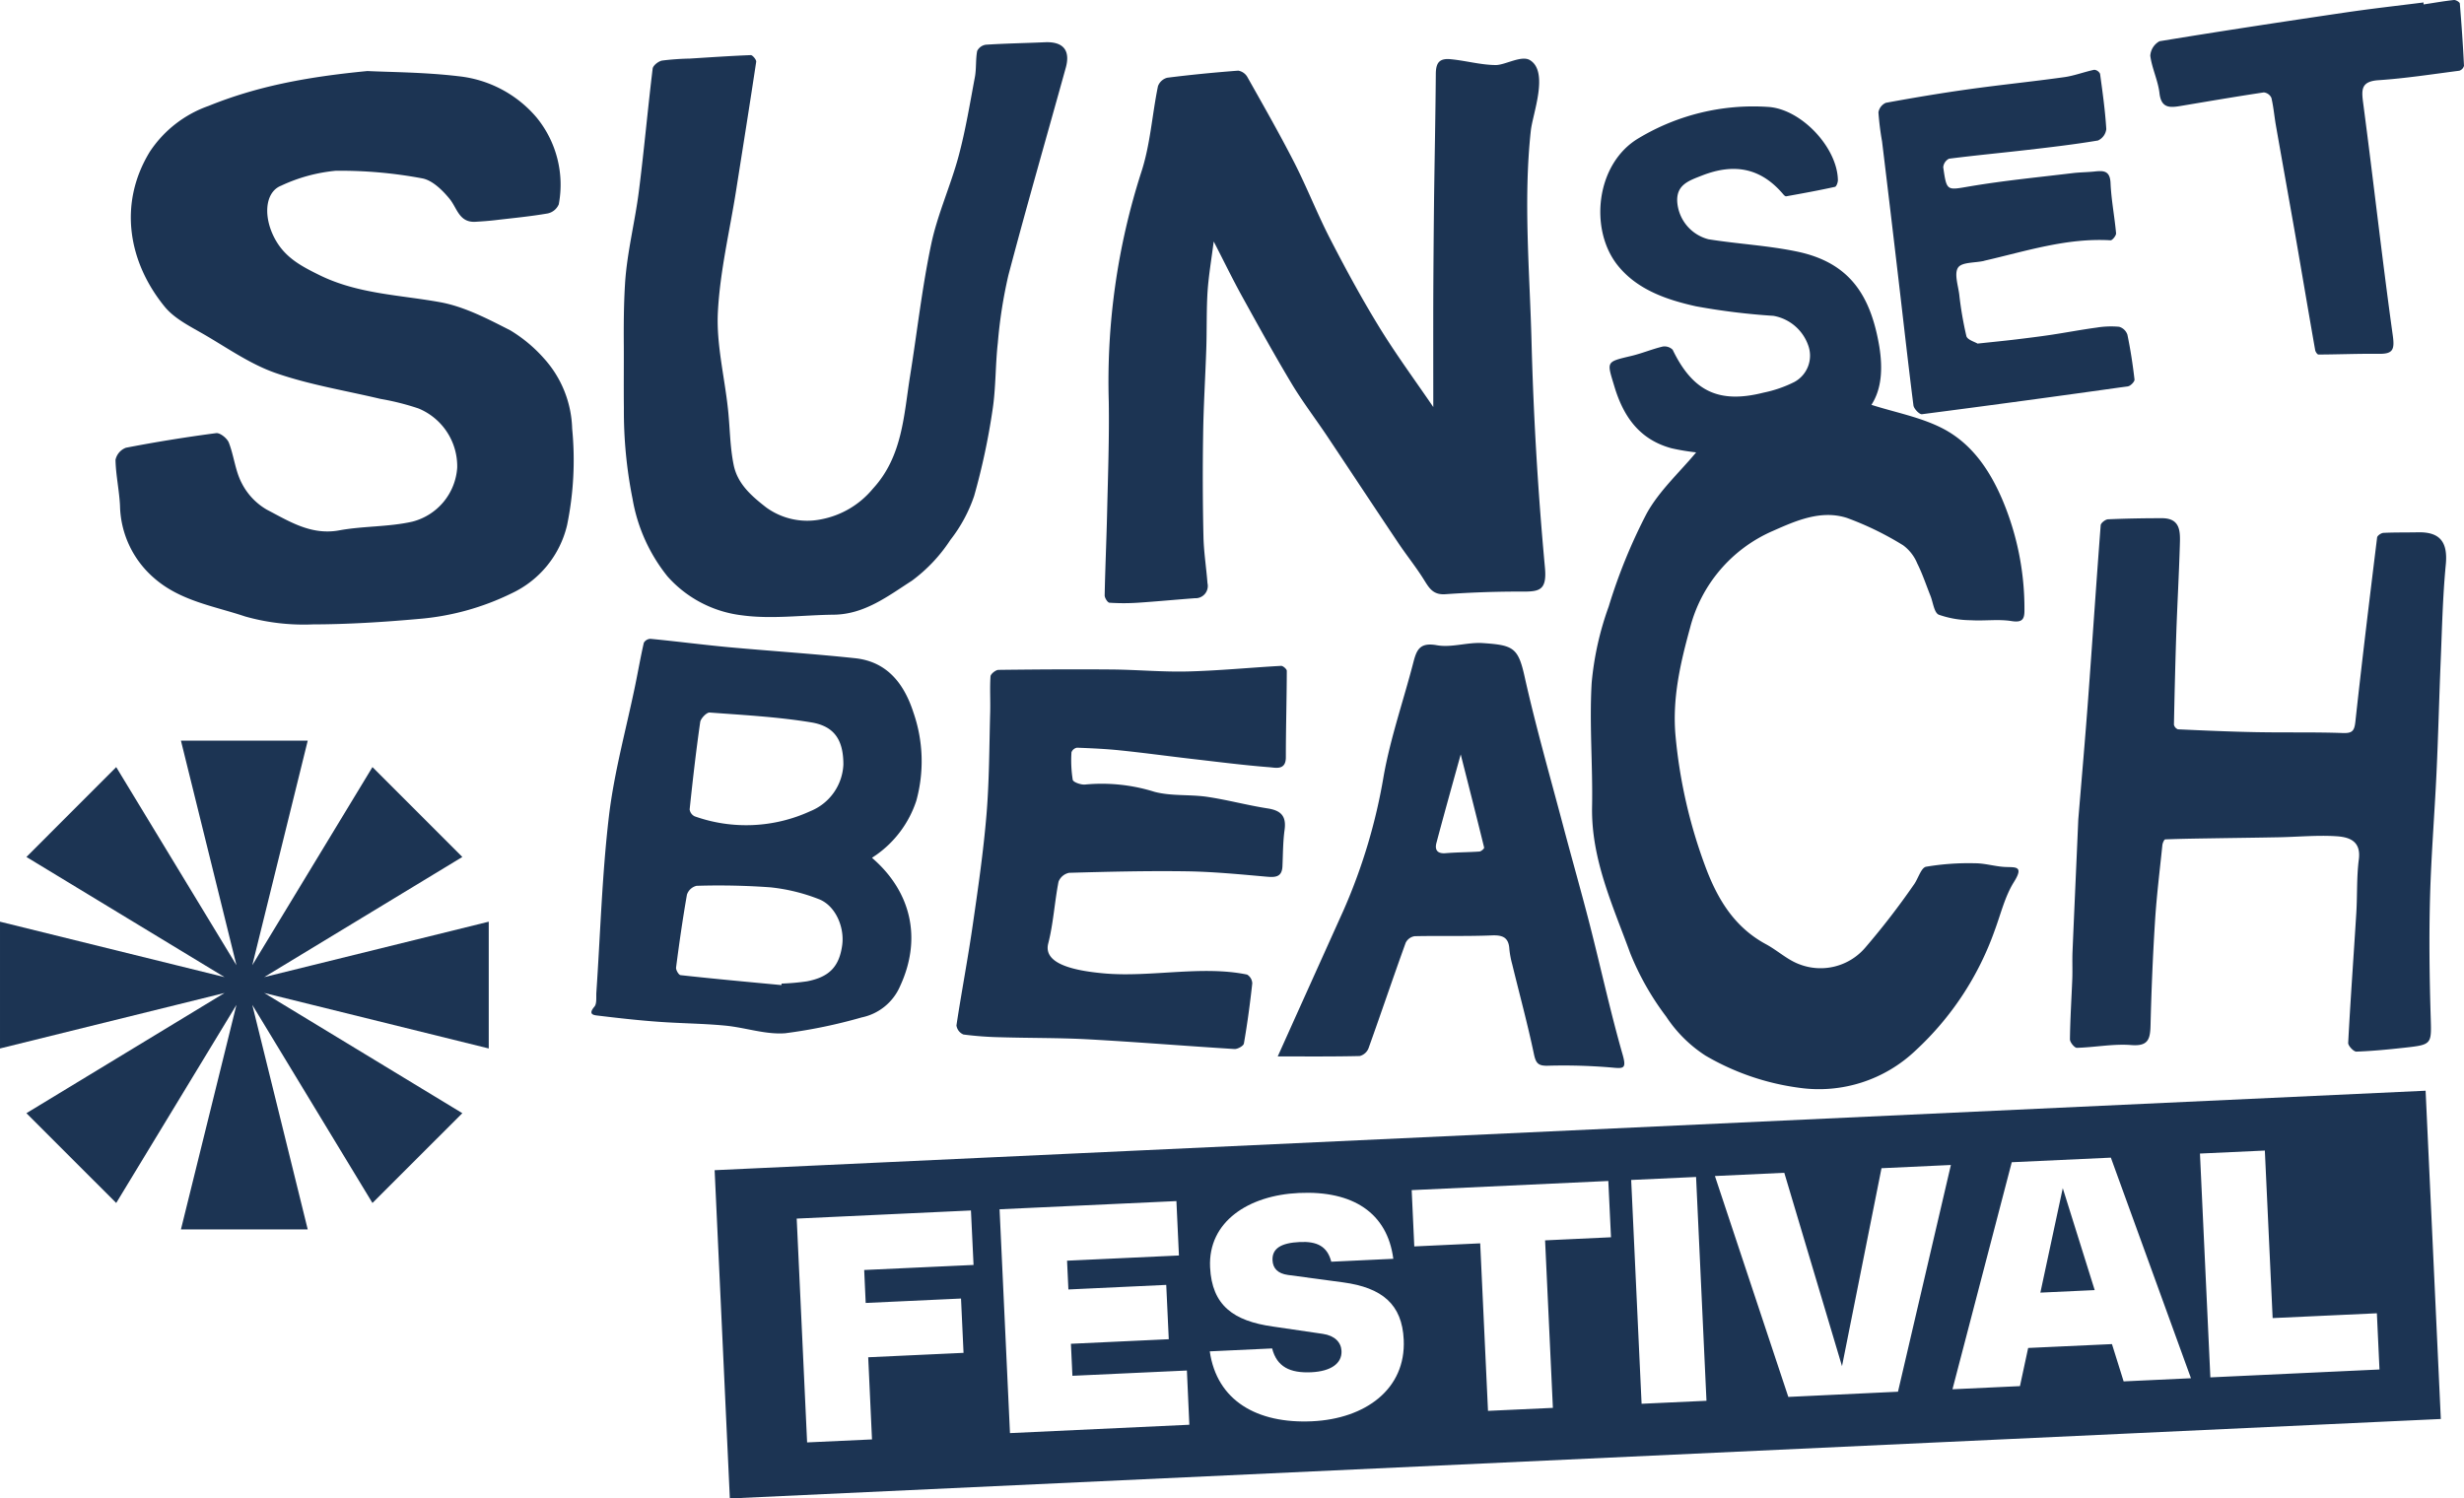 <svg xmlns="http://www.w3.org/2000/svg" width="312.52" height="190.071" viewBox="0 0 312.52 190.071"><g id="SBF_Logo" transform="translate(-26.96 -91.519)"><path id="Pfad_1" data-name="Pfad 1" d="M264.32,142.87c3,.96,6.21,1.55,8.99,2.97,3.64,1.87,5.93,5.15,7.58,8.97a35.435,35.435,0,0,1,2.84,14.08c.01,1.13-.23,1.63-1.63,1.41-1.68-.27-3.44,0-5.16-.11a12.574,12.574,0,0,1-4.08-.7c-.59-.26-.72-1.56-1.05-2.39-.55-1.38-1.02-2.8-1.68-4.12a5.406,5.406,0,0,0-1.78-2.29,39.037,39.037,0,0,0-7.12-3.47c-3.3-1.07-6.49.35-9.42,1.65a18.4,18.4,0,0,0-10.5,12.32c-1.22,4.45-2.29,8.99-1.82,13.83a64.13,64.13,0,0,0,3.74,16.34c1.53,4.14,3.67,7.75,7.72,9.93,1.45.78,2.71,1.98,4.23,2.54a7.458,7.458,0,0,0,8.35-2.1,95.5,95.5,0,0,0,6.14-7.95c.58-.77.93-2.19,1.58-2.32a32.377,32.377,0,0,1,6.23-.44c1.22,0,2.44.38,3.66.46,1.34.09,2.61-.24,1.26,1.91-1.16,1.85-1.68,4.11-2.46,6.19a37.914,37.914,0,0,1-10,15.17,17.768,17.768,0,0,1-14.76,4.75,31.763,31.763,0,0,1-11.9-4.08,17.051,17.051,0,0,1-4.99-4.95,34.829,34.829,0,0,1-4.56-8.04c-2.19-6.01-4.96-11.91-4.84-18.57.1-5.25-.36-10.52-.05-15.75a38.569,38.569,0,0,1,2.16-9.66,69.5,69.5,0,0,1,4.82-11.81c1.6-2.89,4.2-5.24,6.27-7.74a27.594,27.594,0,0,1-3.12-.52c-4.03-1.09-6.09-3.97-7.25-7.84-.96-3.19-1.12-3.1,2.13-3.87,1.35-.32,2.65-.87,3.99-1.19a1.465,1.465,0,0,1,1.27.4c2.55,5.28,5.86,6.88,11.54,5.44a15.656,15.656,0,0,0,3.9-1.35,3.8,3.8,0,0,0,1.74-4.68,5.728,5.728,0,0,0-4.4-3.71,84.311,84.311,0,0,1-9.83-1.21c-3.68-.82-7.4-2.08-9.88-5.14-3.69-4.54-2.85-12.96,2.63-16.19a28.228,28.228,0,0,1,16.4-3.96c4.18.25,8.79,5.13,8.86,9.29,0,.29-.19.81-.37.85-2.05.45-4.12.83-6.19,1.2-.1.02-.26-.12-.35-.23-2.78-3.3-6.14-4.06-10.37-2.39-1.62.64-3.28,1.16-3.09,3.42a5.292,5.292,0,0,0,3.96,4.65c3.75.6,7.57.79,11.28,1.57,6.65,1.41,9.3,5.57,10.39,12.08.42,2.66.33,5.29-1.01,7.35" fill="#1c3453"></path><path id="Pfad_2" data-name="Pfad 2" d="M73.56,100.53c2.79.14,7.21.14,11.57.66a15.055,15.055,0,0,1,9.86,5.2,13.45,13.45,0,0,1,2.84,11.05,1.977,1.977,0,0,1-1.39,1.15c-2.19.38-4.42.59-6.63.85-.84.1-1.69.16-2.54.21-2.08.12-2.32-1.72-3.28-2.9-.91-1.11-2.2-2.38-3.5-2.61a56.116,56.116,0,0,0-10.96-.96,20.9,20.9,0,0,0-6.93,1.9c-2.17.87-2.28,4.31-.53,7.15,1.3,2.12,3.29,3.14,5.44,4.2,4.86,2.38,10.13,2.49,15.27,3.42,3.09.56,6.05,2.12,8.9,3.57a18.3,18.3,0,0,1,4.3,3.59,13.837,13.837,0,0,1,3.55,8.88,40.987,40.987,0,0,1-.64,12.22,12.785,12.785,0,0,1-6.98,8.64,32.833,32.833,0,0,1-11.89,3.28c-4.45.4-8.94.68-13.41.69a27.267,27.267,0,0,1-8.57-1.01c-3.94-1.32-8.23-1.96-11.55-4.88a12.459,12.459,0,0,1-4.31-9.19c-.1-1.94-.53-3.86-.57-5.79a2.107,2.107,0,0,1,1.33-1.54c3.79-.73,7.61-1.35,11.43-1.85.5-.07,1.41.66,1.62,1.22.65,1.68.81,3.58,1.64,5.14a8.158,8.158,0,0,0,3.18,3.35c2.84,1.48,5.62,3.28,9.19,2.62,3.05-.56,6.24-.42,9.25-1.1a7.594,7.594,0,0,0,5.7-6.86,7.939,7.939,0,0,0-4.91-7.5,32.468,32.468,0,0,0-4.85-1.22c-4.42-1.05-8.95-1.78-13.22-3.26-3.16-1.09-6.02-3.09-8.94-4.8-1.81-1.06-3.87-2.04-5.16-3.6-4.6-5.61-5.97-13.05-1.9-19.7a14.833,14.833,0,0,1,7.43-5.79c6-2.43,12.17-3.66,20.16-4.43" fill="#1c3453"></path><path id="Pfad_3" data-name="Pfad 3" d="M208.75,143.15c0-4.51-.01-9.16,0-13.8q.03-6.33.1-12.66c.07-5.26.18-10.52.22-15.78.01-1.35.38-2.03,1.89-1.88,1.9.18,3.78.72,5.69.74,1.17.02,3.25-1.26,4.33-.64,2.49,1.45.37,6.83.14,8.97-.96,8.82-.14,17.87.09,26.72q.375,14.355,1.7,28.67c.32,3.4-1.04,3.05-4.06,3.07q-4.275.03-8.53.33c-1.61.12-2.09-.78-2.77-1.86-1.01-1.62-2.22-3.11-3.28-4.7-3.02-4.5-6-9.02-9.01-13.53-1.48-2.21-3.1-4.33-4.47-6.61-2.21-3.69-4.29-7.45-6.37-11.22-1.18-2.15-2.25-4.36-3.52-6.82-.29,2.28-.64,4.31-.78,6.36-.15,2.4-.08,4.82-.16,7.22-.12,3.61-.35,7.22-.4,10.83q-.105,6.5.04,13c.04,1.98.36,3.95.51,5.93a1.557,1.557,0,0,1-1.61,1.91c-2.4.18-4.8.41-7.2.57a27.481,27.481,0,0,1-3.63,0c-.23-.02-.61-.62-.6-.94.07-3.5.23-7.01.31-10.51.11-4.68.28-9.37.21-14.05a86.675,86.675,0,0,1,4.11-29.07c1.16-3.5,1.38-7.3,2.13-10.95a1.719,1.719,0,0,1,1.17-1.07c2.99-.38,6-.67,9.01-.9a1.655,1.655,0,0,1,1.16.81c2.02,3.59,4.07,7.18,5.95,10.85,1.63,3.2,2.94,6.57,4.59,9.76,1.97,3.82,4.03,7.61,6.28,11.27,2.15,3.48,4.59,6.79,6.76,9.98" fill="#1c3453"></path><path id="Pfad_4" data-name="Pfad 4" d="M106.09,143.29c-.03-2.59,0-5.18-.01-7.79-.02-2.63-.01-5.27.15-7.9.23-3.96,1.26-7.87,1.76-11.82.66-5.18,1.12-10.38,1.75-15.56.05-.4.74-.94,1.21-1.02a33.518,33.518,0,0,1,3.49-.25c2.58-.16,5.16-.34,7.74-.44.23-.01.73.59.69.85-.82,5.45-1.69,10.89-2.55,16.34-.81,5.14-2.05,10.27-2.31,15.44-.2,4.02.83,8.1,1.27,12.16.27,2.41.25,4.86.74,7.22s2.22,3.89,4.13,5.37a8.846,8.846,0,0,0,6.97,1.5,11.219,11.219,0,0,0,6.54-3.87c3.78-4.09,3.93-9.34,4.74-14.38.89-5.55,1.51-11.16,2.67-16.65.8-3.8,2.47-7.42,3.48-11.19.88-3.29,1.43-6.66,2.06-10.01.2-1.08.08-2.23.29-3.31a1.457,1.457,0,0,1,1.11-.79c2.48-.16,4.97-.2,7.46-.31,2.33-.11,3.28,1.01,2.67,3.22-2.43,8.78-4.96,17.53-7.28,26.33a59.8,59.8,0,0,0-1.34,8.56c-.32,2.83-.24,5.71-.67,8.52a85.9,85.9,0,0,1-2.33,10.9,18.87,18.87,0,0,1-3.03,5.61,20,20,0,0,1-4.87,5.16c-3.02,1.94-6.01,4.27-9.92,4.31s-7.88.6-11.7.07a14.983,14.983,0,0,1-9.38-4.93,21.474,21.474,0,0,1-4.43-9.83,56.61,56.61,0,0,1-1.1-11.51" fill="#1c3453"></path><path id="Pfad_5" data-name="Pfad 5" d="M290.56,195.45c.44-5.3.88-10.31,1.25-15.32.54-7.33,1.03-14.66,1.59-21.99.02-.28.59-.73.92-.75,2.28-.1,4.57-.14,6.85-.14,2.41,0,2.32,1.79,2.27,3.41-.11,3.72-.32,7.44-.45,11.16-.13,3.87-.22,7.74-.3,11.62a.827.827,0,0,0,.51.59c3.32.15,6.64.3,9.96.36,3.64.07,7.29-.02,10.94.11,1.18.04,1.47-.24,1.6-1.41.85-7.81,1.8-15.6,2.76-23.4.03-.23.52-.57.81-.58,1.46-.07,2.92-.04,4.38-.07,2.84-.06,3.79,1.29,3.52,4.1-.4,4.16-.48,8.36-.66,12.55-.19,4.65-.3,9.3-.52,13.94-.25,5.27-.68,10.53-.82,15.8-.13,4.97-.07,9.94.08,14.91.11,3.67.25,3.68-3.37,4.08-2.01.22-4.03.42-6.05.49-.35.01-1.05-.74-1.04-1.1.29-5.49.69-10.98,1.03-16.47.14-2.26.03-4.55.32-6.8.31-2.38-1.26-2.85-2.87-2.95-2.39-.15-4.8.08-7.2.13-2.55.05-5.1.08-7.65.12-2.28.04-4.56.06-6.83.15-.14,0-.35.49-.37.76-.33,3.21-.73,6.42-.93,9.64-.28,4.42-.46,8.85-.57,13.28-.05,1.72-.35,2.58-2.45,2.41-2.27-.18-4.59.29-6.89.35-.3.01-.89-.71-.88-1.09.03-2.57.2-5.14.3-7.71.04-1.15-.02-2.3.03-3.45.24-5.69.5-11.36.73-16.73" fill="#1c3453"></path><path id="Pfad_6" data-name="Pfad 6" d="M167.14,215c5.81.49,12.33-1.04,18,.14a1.36,1.36,0,0,1,.65,1.12c-.28,2.55-.62,5.09-1.06,7.62-.05.31-.81.73-1.21.7-6.12-.38-12.24-.88-18.37-1.22-3.72-.21-7.45-.16-11.17-.27a43.049,43.049,0,0,1-4.82-.35,1.463,1.463,0,0,1-.89-1.15c.64-4.24,1.45-8.45,2.06-12.69.68-4.67,1.36-9.35,1.75-14.05.36-4.32.35-8.67.47-13.01.04-1.51-.06-3.02.04-4.53.02-.3.65-.81,1-.82,4.8-.06,9.6-.09,14.41-.05,3.2.03,6.41.33,9.61.25,3.95-.1,7.89-.49,11.84-.71.24-.01.72.41.72.63-.01,3.66-.12,7.31-.12,10.97,0,1.67-1.29,1.32-2.05,1.26-3.33-.26-6.64-.69-9.96-1.07-3-.35-6-.76-9.01-1.07-1.82-.19-3.64-.27-5.47-.34a.93.93,0,0,0-.7.58,15.6,15.6,0,0,0,.16,3.49c.06.31,1.08.67,1.6.6a22.353,22.353,0,0,1,8.78.93c2.12.56,4.45.31,6.65.63,2.58.38,5.1,1.07,7.68,1.47,1.68.26,2.4.95,2.16,2.72-.21,1.52-.2,3.07-.27,4.61-.06,1.4-.9,1.43-2.03,1.33-3.38-.3-6.76-.63-10.14-.68-4.96-.07-9.93.05-14.89.19a1.837,1.837,0,0,0-1.34,1.12c-.51,2.6-.65,5.29-1.31,7.85-.61,2.42,2.75,3.42,7.23,3.8" fill="#1c3453"></path><path id="Pfad_7" data-name="Pfad 7" d="M126.07,216.47c.01-.06.02-.12.03-.19a29.1,29.1,0,0,0,3.24-.29c2.83-.55,4.07-1.89,4.44-4.59.31-2.31-.87-5.02-2.96-5.83a23.415,23.415,0,0,0-6.16-1.5,91.068,91.068,0,0,0-9.35-.19,1.7,1.7,0,0,0-1.22,1.11c-.54,3.07-.98,6.16-1.38,9.25-.04.31.33.94.57.97,4.26.47,8.53.86,12.79,1.26m7.86-27.98c0-3.03-1.08-4.85-4.07-5.34-4.25-.7-8.58-.93-12.89-1.25-.38-.03-1.13.74-1.2,1.21-.53,3.68-.95,7.38-1.34,11.08a1.14,1.14,0,0,0,.65.88,19.5,19.5,0,0,0,14.66-.66,6.7,6.7,0,0,0,4.19-5.92m3.63,11.84c5,4.3,6.35,10.27,3.56,16.28a6.788,6.788,0,0,1-4.86,3.96,65.674,65.674,0,0,1-9.71,2.01c-2.5.19-5.07-.73-7.62-.97-2.83-.27-5.69-.28-8.52-.49-2.49-.18-4.98-.46-7.46-.76-.54-.07-1.52-.07-.6-1.15.33-.39.21-1.2.25-1.81.51-7.47.72-14.97,1.6-22.4.67-5.61,2.21-11.12,3.35-16.67.36-1.76.67-3.53,1.07-5.28a1.01,1.01,0,0,1,.84-.5c3.31.32,6.6.75,9.91,1.06,5.35.49,10.71.83,16.05,1.4,4.1.44,6.23,3.28,7.4,6.9a18.857,18.857,0,0,1,.36,11.18,13.613,13.613,0,0,1-5.08,6.87c-.18.12-.36.24-.54.37" fill="#1c3453"></path><path id="Pfad_8" data-name="Pfad 8" d="M212.23,187.21c-1.13,4.07-2.13,7.64-3.08,11.22-.24.9.12,1.4,1.18,1.31,1.42-.12,2.86-.11,4.28-.21.22-.02.62-.38.59-.5-.93-3.81-1.9-7.59-2.97-11.82m-23.21,38.31c2.97-6.61,5.69-12.64,8.41-18.68a71.774,71.774,0,0,0,5.03-16.91c.87-4.86,2.52-9.58,3.76-14.38.42-1.63.83-2.57,2.97-2.19,1.87.34,3.9-.4,5.84-.27,3.83.26,4.48.56,5.29,4.2,1.42,6.37,3.23,12.66,4.9,18.97,1.11,4.19,2.3,8.36,3.38,12.56,1.4,5.47,2.6,11,4.15,16.42.55,1.91.13,1.83-1.47,1.68a72.19,72.19,0,0,0-8.06-.22c-1.19.02-1.47-.35-1.71-1.5-.8-3.81-1.83-7.58-2.75-11.37a11.473,11.473,0,0,1-.36-1.91c-.08-1.49-.84-1.81-2.24-1.75-3.25.13-6.51.03-9.77.1a1.533,1.533,0,0,0-1.14.83c-1.61,4.45-3.12,8.94-4.72,13.4a1.637,1.637,0,0,1-1.11.97c-3.3.08-6.59.05-10.4.05" fill="#1c3453"></path><path id="Pfad_9" data-name="Pfad 9" d="M277.78,135.1c1.9-.2,3.41-.35,4.91-.53,1.48-.18,2.95-.36,4.42-.58,1.93-.29,3.85-.66,5.79-.92a11.284,11.284,0,0,1,2.84-.1,1.56,1.56,0,0,1,1.05,1.01c.39,1.88.68,3.78.9,5.68.03.26-.5.81-.82.86q-13.065,1.845-26.14,3.54c-.32.04-1.03-.69-1.08-1.13-.68-5.33-1.27-10.68-1.9-16.01q-1.02-8.73-2.08-17.46a35.753,35.753,0,0,1-.46-3.69,1.607,1.607,0,0,1,.94-1.21c3.49-.64,7-1.23,10.51-1.72,4.02-.56,8.07-.97,12.09-1.53,1.3-.18,2.55-.67,3.84-.94a.916.916,0,0,1,.73.51c.32,2.34.65,4.67.79,7.02a1.82,1.82,0,0,1-1.05,1.44c-2.93.49-5.89.84-8.84,1.18-3.35.39-6.71.7-10.06,1.13a1.338,1.338,0,0,0-.73,1.09c.45,3.1.44,2.91,3.47,2.4,4.28-.72,8.62-1.14,12.93-1.66.9-.11,1.82-.11,2.72-.2,1.14-.12,2.03-.19,2.1,1.46.09,2.13.51,4.23.7,6.36.03.29-.47.91-.7.9-5.53-.33-10.73,1.38-16,2.59a.318.318,0,0,1-.09.03c-1.12.25-2.76.14-3.24.83-.52.75-.01,2.25.14,3.42a44.78,44.78,0,0,0,.91,5.3c.16.47,1.08.72,1.41.93" fill="#1c3453"></path><path id="Pfad_10" data-name="Pfad 10" d="M334.36,92.08c1.28-.19,2.56-.42,3.85-.56.24-.02.72.27.74.44.22,2.63.4,5.27.53,7.9a.888.888,0,0,1-.59.63c-3.41.44-6.82.97-10.24,1.2-2.32.15-2.17,1.28-1.94,3.04,1.29,9.78,2.38,19.59,3.74,29.36.25,1.8,0,2.33-1.76,2.31-2.56-.03-5.12.08-7.67.09-.15,0-.39-.36-.42-.58-.86-4.88-1.68-9.77-2.53-14.66-.81-4.61-1.64-9.22-2.45-13.83-.2-1.16-.3-2.35-.57-3.49a1.206,1.206,0,0,0-.96-.69c-3.55.53-7.08,1.14-10.62,1.73-1.33.22-2.39.26-2.61-1.61-.18-1.61-.96-3.16-1.17-4.77a2.267,2.267,0,0,1,1.17-1.84c7.83-1.29,15.68-2.48,23.53-3.64,3.31-.49,6.64-.86,9.97-1.28a.529.529,0,0,0,0,.25" fill="#1c3453"></path><path id="Pfad_11" data-name="Pfad 11" d="M49.91,185.47l7.04,28.48L41.7,188.82l-11.39,11.4,25.13,15.24-28.48-7.03v16.08l28.48-7.04L30.31,232.72,41.7,244.11l15.25-25.13-7.04,28.48H65.99l-7.03-28.48L74.2,244.11l11.4-11.39L60.47,217.47l28.48,7.04V208.43l-28.48,7.03L85.6,200.22l-11.4-11.4L58.96,213.95l7.03-28.48Z" fill="#1c3453"></path><path id="Pfad_12" data-name="Pfad 12" d="M285.75,255.48l6.89-.32-4.05-12.93Z" fill="#1c3453"></path><path id="Pfad_13" data-name="Pfad 13" d="M328.76,265.23l-21.45,1-1.32-28.39,8.23-.38.99,21.25,13.22-.61Zm-32.45,1.51-1.48-4.73-10.63.49-1.04,4.84-8.56.4,7.52-28.8,12.57-.58,10.16,27.98Zm-42.53,1.97-9.31-28.02,8.8-.41,7.32,24.53,5.01-25.11,8.8-.41-6.71,28.76Zm-10.38.49-8.23.38-1.32-28.39,8.23-.38Zm-12.11-20.74-8.36.39.99,21.25-8.23.38-.99-21.25-8.36.39-.33-7.14,24.94-1.16ZM193.37,271.8c-6.97.32-12.07-2.61-12.97-8.87l7.91-.37c.6,2.33,2.26,3.15,4.98,3.02,2.47-.12,3.89-1.11,3.82-2.7-.05-1.1-.86-1.95-2.38-2.17l-6.34-.93c-4.95-.7-7.72-2.65-7.95-7.52-.27-5.8,4.9-9.13,11.27-9.42,6.85-.32,11.21,2.53,11.97,8.35l-7.87.37c-.5-1.97-1.83-2.6-3.98-2.5-2.39.11-3.54.82-3.47,2.32.05,1.01.65,1.68,1.96,1.86l6.99.94c4.95.67,7.49,2.78,7.69,7.28.29,6.26-4.86,10.03-11.63,10.34m-15.56.44-22.75,1.06-1.32-28.39,22.43-1.04.32,6.9-14.19.66.17,3.65,12.41-.58.32,6.89-12.41.58.19,4.06,14.52-.67Zm-27.37-20.27-13.87.64.19,4.18,12.09-.56.32,6.89-12.09.56.48,10.42-8.23.38-1.32-28.39,22.1-1.03ZM117.6,239.95l1.93,41.64,217.01-10.08-1.93-41.64Z" fill="#1c3453"></path></g></svg>
